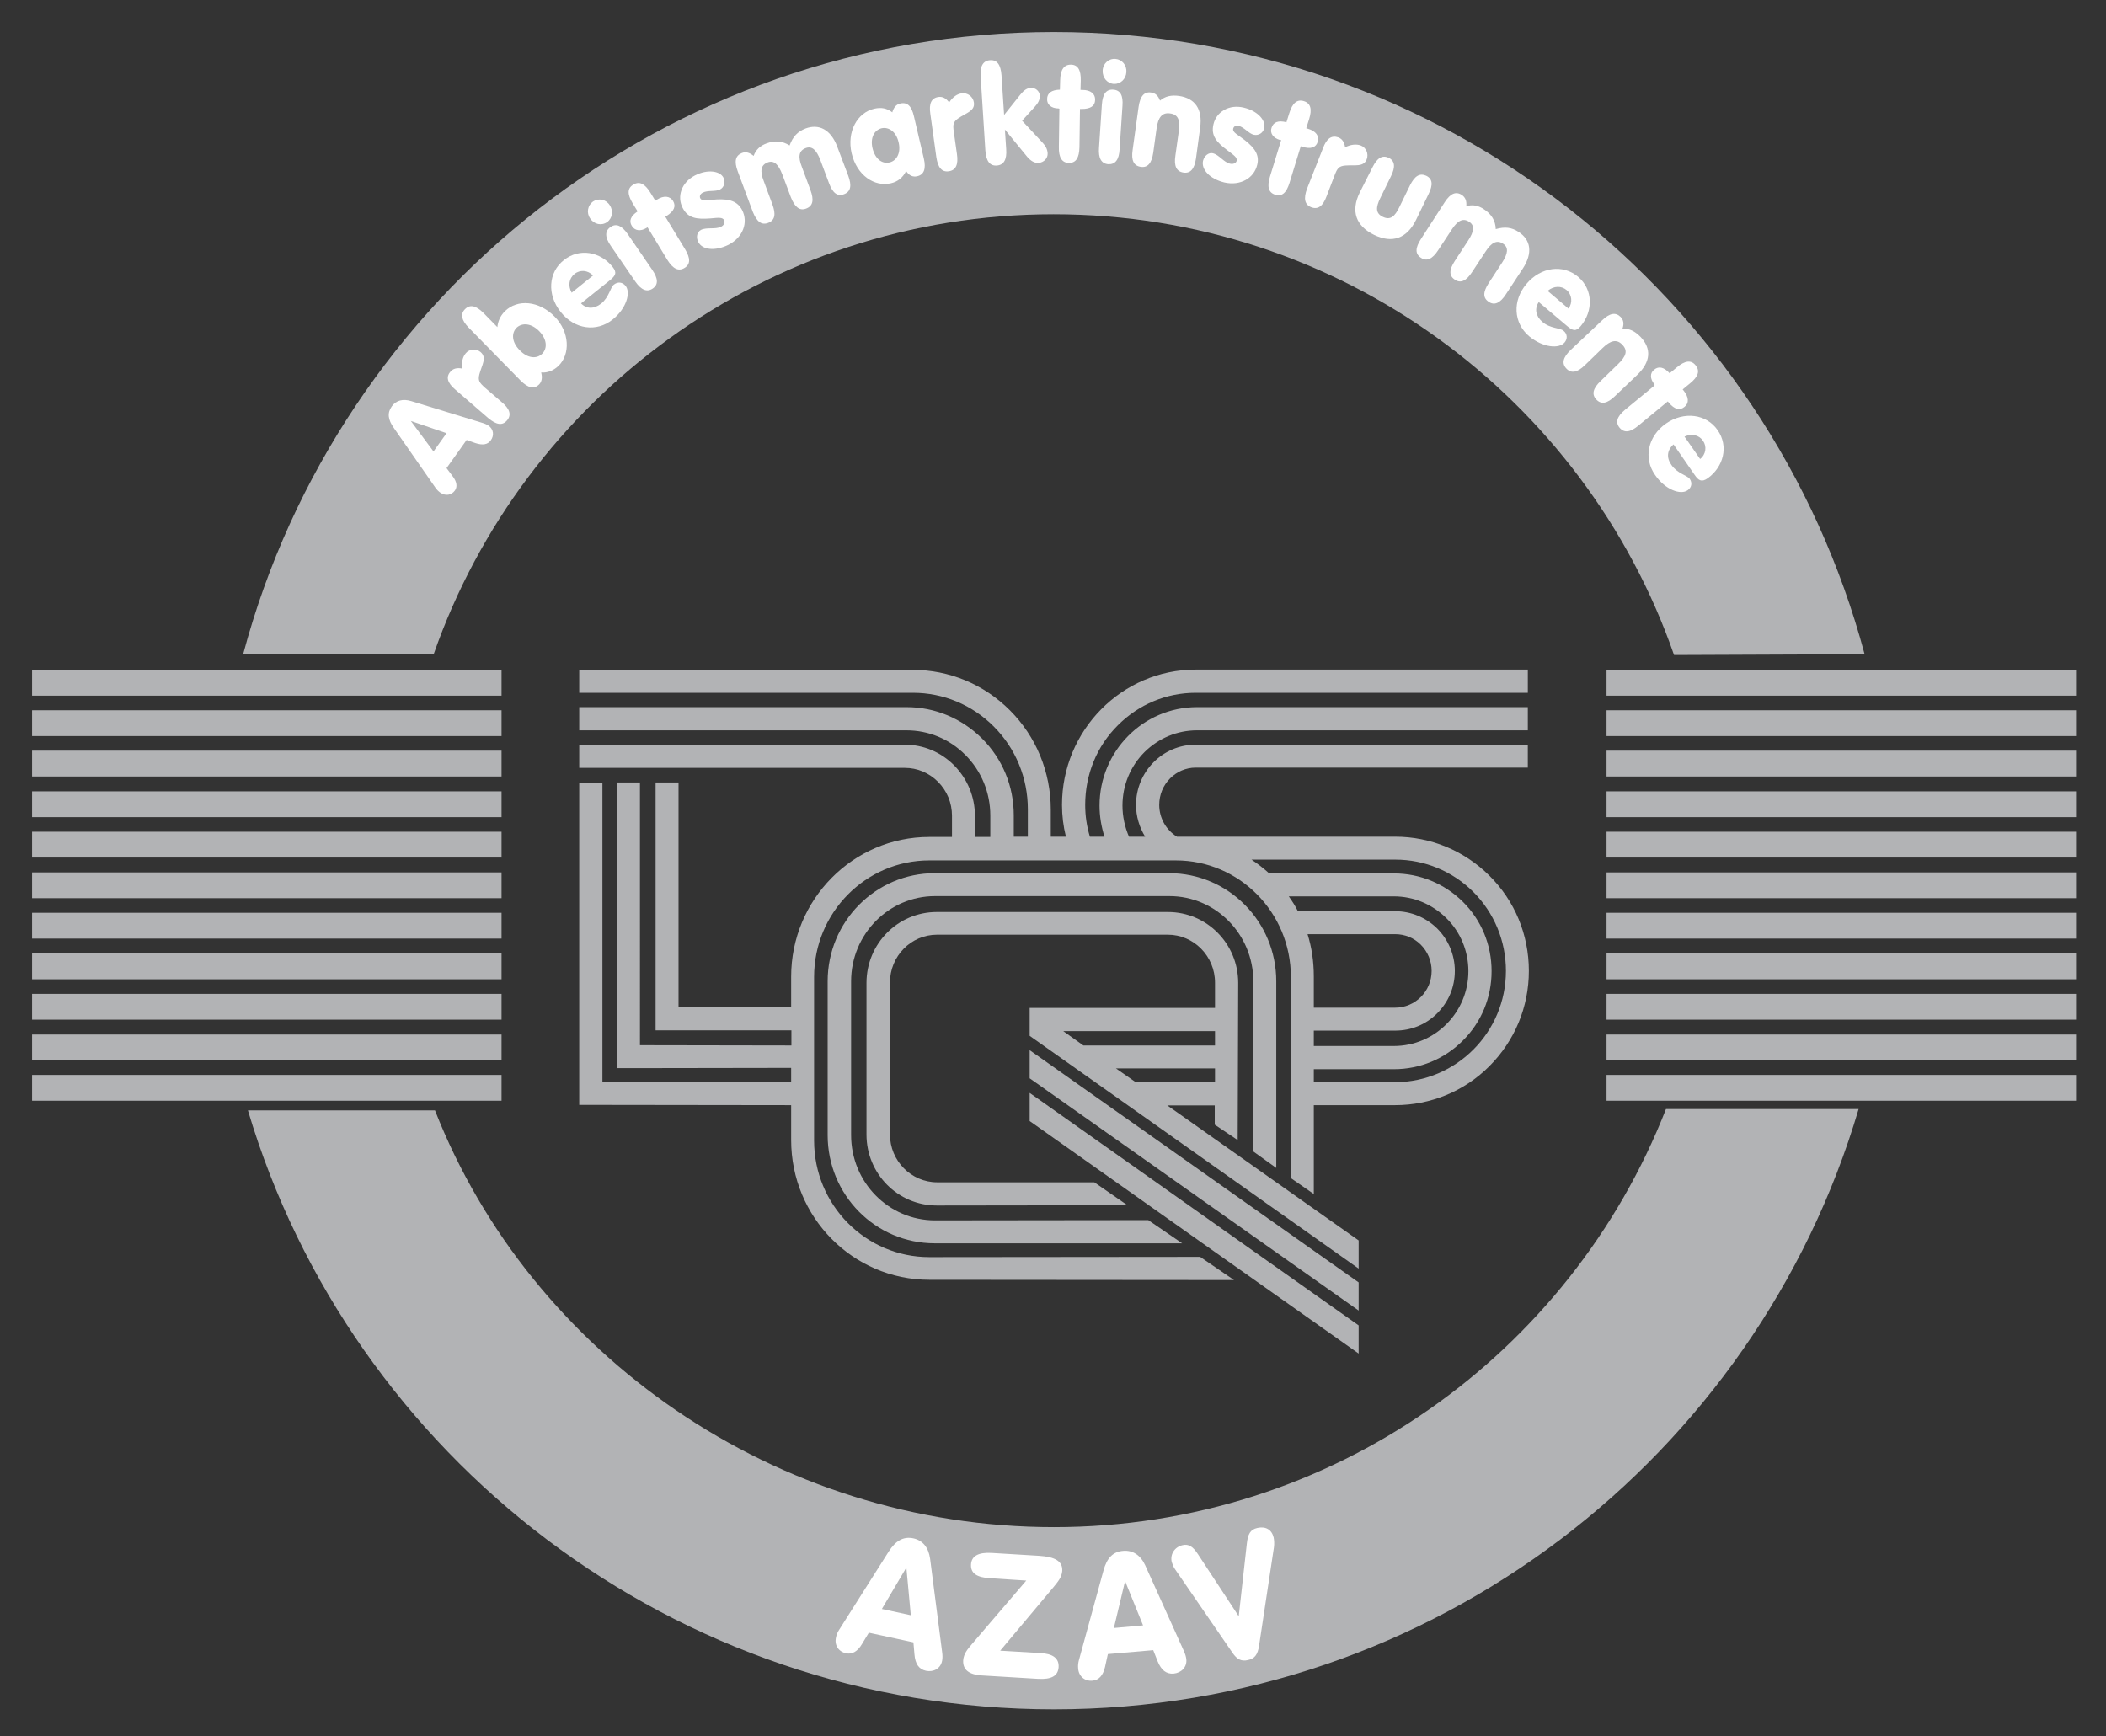 <?xml version="1.0" encoding="utf-8"?>
<!-- Generator: Adobe Illustrator 27.0.0, SVG Export Plug-In . SVG Version: 6.00 Build 0)  -->
<svg version="1.1" id="Ebene_1" xmlns="http://www.w3.org/2000/svg" xmlns:xlink="http://www.w3.org/1999/xlink" x="0px" y="0px"
	 viewBox="0 0 807.9 666.1" style="enable-background:new 0 0 807.9 666.1;" xml:space="preserve">
<rect x="0" y="0" width="807.9" height="666.1" fill="#333333" stroke="none"/>
<style type="text/css">
	.st0{fill:#B2B3B5;}
	.st1{fill:#FFFFFF;}
</style>
<g>
	<path class="st0" d="M166.9,426.1c36.8,93.6,130.7,159.8,237.4,159.8c106.8,0,198.1-66.5,234.8-160.4l73.9,0
		c-39.4,133.2-162.7,230.3-308.7,230.3c-145.7,0-269.6-96.9-309.2-229.8H166.9z"/>
	<path class="st0" d="M166.4,250.9c34.4-98.3,127.9-168.7,237.8-168.7c110.1,0,203.7,70.6,238,169.1l73.1-0.3
		c-36.7-137.5-162-238.7-311-238.7c-148.9,0-274.3,101.2-311,238.6L166.4,250.9"/>
</g>
<g>
	<g>
		<g>
			<rect x="616.3" y="257" class="st0" width="180.1" height="9.9"/>
			<rect x="616.3" y="272.5" class="st0" width="180.1" height="9.9"/>
			<rect x="616.3" y="288" class="st0" width="180.1" height="9.9"/>
			<rect x="616.3" y="303.6" class="st0" width="180.1" height="9.9"/>
			<rect x="616.3" y="319.1" class="st0" width="180.1" height="9.9"/>
			<rect x="616.3" y="334.7" class="st0" width="180.1" height="9.9"/>
			<rect x="616.3" y="350.2" class="st0" width="180.1" height="9.9"/>
			<rect x="616.3" y="365.8" class="st0" width="180.1" height="9.9"/>
			<rect x="616.3" y="381.3" class="st0" width="180.1" height="9.9"/>
			<rect x="616.3" y="396.9" class="st0" width="180.1" height="9.9"/>
			<rect x="616.3" y="412.4" class="st0" width="180.1" height="9.9"/>
		</g>
		<g>
			<rect x="12.3" y="257" class="st0" width="180.1" height="9.9"/>
			<rect x="12.3" y="272.5" class="st0" width="180.1" height="9.9"/>
			<rect x="12.3" y="288" class="st0" width="180.1" height="9.9"/>
			<rect x="12.3" y="303.6" class="st0" width="180.1" height="9.9"/>
			<rect x="12.3" y="319.1" class="st0" width="180.1" height="9.9"/>
			<rect x="12.3" y="334.7" class="st0" width="180.1" height="9.9"/>
			<rect x="12.3" y="350.2" class="st0" width="180.1" height="9.9"/>
			<rect x="12.3" y="365.8" class="st0" width="180.1" height="9.9"/>
			<rect x="12.3" y="381.3" class="st0" width="180.1" height="9.9"/>
			<rect x="12.3" y="396.9" class="st0" width="180.1" height="9.9"/>
			<rect x="12.3" y="412.4" class="st0" width="180.1" height="9.9"/>
		</g>
	</g>
</g>
<polygon class="st0" points="521.2,519.3 521.2,508.5 395,419.3 395,430.1 "/>
<path class="st0" d="M453.5,477l-13-8.9l-81.8,0.1c-17.8,0-32.2-14.6-32.2-32.7v-59c0-18.1,14.5-32.7,32.2-32.7h89.9
	c17.7,0,32.2,14.6,32.2,32.7l-0.1,65.2l8.9,6.4l0-71.6c0-22.9-18.4-41.5-41.1-41.5h-89.9c-22.7,0-41.1,18.6-41.1,41.5v59
	c0,22.9,18.3,41.5,41.1,41.5L453.5,477z"/>
<polygon class="st0" points="521.2,502.8 521.2,492 395,402.9 395,413.7 "/>
<path class="st0" d="M466.1,386.8l0-9.8c0-10.2-8.2-18.4-18.1-18.4h-88.5c-10,0-18.1,8.2-18.1,18.4v58.2c0,10.2,8.2,18.4,18.1,18.4
	l60.3,0l12.7,8.8l-73.1,0.1c-15,0-27-12.2-27-27.2v-58.2c0-15,12-27.2,27-27.2H448c15,0,27,12.2,27,27.2l-0.2,60.3l-8.8-5.9l0-7.4
	h-18.2l73.4,51.8v10.8L395,397.4v-1.8v-8.9v0h0.2l0,0H466.1 M466.1,409.9h-38l7.3,5.1v0h30.7L466.1,409.9 M466.1,395.6h-58.2
	l7.7,5.5h50.5V395.6z"/>
<path class="st0" d="M586.5,372.5c0,13.8-5.4,26.8-15.2,36.6c-9.6,9.6-22.5,14.9-36.1,14.9H504l0,34.1l-8.8-6.1l0-77.2
	c0-24.7-19.8-44.7-44.1-44.7h-94.6c-24.3,0-44.2,20-44.2,44.7v62.8c0,24.7,19.8,44.7,44.2,44.7l103.9-0.1l13,8.9L356.5,491
	c-29.3,0-53-24-53-53.6V424l-76.9-0.1l-4.4,0v-4.4l0-119.2h8.9l0,114.8l72.4-0.1v-5.3l-62.5,0.1h-4.4v-4.4V300.2h8.9V401l58.1,0.1
	v-5.8l-47.7,0h-4.4v-4.4l0-90.7l8.8,0l0,86.3l43.2,0v-11.8c0-29.5,23.7-53.6,53-53.6h8.7V313c0-5-1.9-9.6-5.4-13.1
	c-3.4-3.4-7.9-5.3-12.7-5.3H222.2v-8.9H347c7.2,0,13.9,2.8,19,7.9c5.1,5.2,8,12,8,19.4v8.1h5.9v-8.2c0-8.8-3.4-17.1-9.6-23.3
	c-6.1-6.1-14.1-9.4-22.6-9.4H222.2v-8.9h125.6c10.9,0,21.1,4.3,28.9,12c7.9,7.9,12.2,18.3,12.2,29.5v8.2h5.4v-10.5
	c0-12.1-4.7-23.4-13.1-31.8c-8.3-8.3-19.3-12.9-31-12.9H222.2V257h127.9c14,0,27.3,5.5,37.3,15.5c10.1,10.1,15.7,23.7,15.7,38.1V321
	h5.8c-1-4-1.5-8.1-1.5-12.2c0-28.6,23-51.9,51.3-51.9h127.4v8.9H458.7c-11.2,0-21.8,4.4-29.8,12.4c-8.2,8.1-12.6,19-12.6,30.6
	c0,4.2,0.6,8.2,1.8,12.2h5.6c-1.2-3.8-1.9-7.8-1.9-11.9c0-20.9,16.8-37.8,37.4-37.8h126.9v8.9H459.2c-7.6,0-14.7,3-20.1,8.3
	c-5.5,5.5-8.5,12.8-8.5,20.6c0,4.1,0.9,8.2,2.5,11.9h6.2c-2.2-3.6-3.5-7.8-3.5-12.2c0-12.7,10.2-23.1,22.9-23.1h127.4v8.8H458.7
	c-3.7,0-7.2,1.5-9.8,4.1c-2.7,2.7-4.2,6.3-4.2,10.2c0,5,2.6,9.6,6.8,12.2h83.7c13.6,0,26.4,5.3,36.1,14.9
	C581.1,345.6,586.5,358.6,586.5,372.5 M497.9,349.6h37.3c6.1,0,11.8,2.4,16.1,6.6c4.3,4.3,6.8,10.1,6.8,16.3
	c0,6.2-2.4,11.9-6.8,16.3c-4.3,4.3-10,6.6-16.1,6.6H504v5.9h30.7c15.8,0,28.6-12.9,28.6-28.7c0-7.7-3-15-8.5-20.4
	c-5.4-5.3-12.5-8.3-20.1-8.3h-40.3C495.7,345.7,496.9,347.6,497.9,349.6 M504,374.6l0,12h31.2c7.7,0,14-6.3,14-14.1
	c0-3.8-1.5-7.4-4.2-10.1c-2.6-2.6-6.1-4-9.8-4h-33.6C503.2,363.5,504,368.9,504,374.6 M577.7,372.5c0-11.5-4.5-22.3-12.6-30.4
	c-8-7.9-18.6-12.3-29.8-12.3h-55.2c2.4,1.6,4.6,3.3,6.8,5.3h47.9c9.9,0,19.3,3.9,26.3,10.8c7.2,7.1,11.1,16.6,11.1,26.7
	c0,10.1-3.9,19.6-11.1,26.7c-7,7-16.4,10.9-26.3,10.9H504l0,5h31.2C558.7,415.1,577.7,396,577.7,372.5z"/>
<g>
	<path class="st1" d="M330.7,630.7c-1.7,2.9-3.8,4.1-6.1,3.6c-2.9-0.6-4.6-3.1-3.9-6.1c0.2-1,0.6-2,1.2-2.9l19-30
		c2.7-4.2,5.6-5.9,9.5-5.1c3.6,0.8,5.8,3.5,6.4,7.8l4.6,35.7c0.2,1.4,0.2,2.6,0,3.5c-0.6,3-3.3,4.4-6.2,3.8
		c-2.7-0.6-4.1-2.6-4.4-6.3l-0.4-4.6l-17.1-3.7L330.7,630.7z M349.4,619.7l-1.7-18.3l-9.4,15.9L349.4,619.7z"/>
	<path class="st1" d="M406.1,639.6c-0.2,3.4-2.8,4.8-7.9,4.5l-21.5-1.3c-5-0.3-7.4-2.2-7.2-5.8c0.2-2.5,1.6-4.2,3.4-6.3l20.8-24.3
		l-13.9-0.9c-5.1-0.3-7.5-1.9-7.3-5.3c0.2-3.2,2.8-4.7,7.9-4.4l18.2,1.1c6.2,0.4,9.1,2.1,8.9,5.8c-0.2,2.5-1.7,4.2-3.5,6.4
		l-20.3,24.2l15.2,0.9C403.9,634.4,406.3,636.2,406.1,639.6z"/>
	<path class="st1" d="M423.9,639.6c-0.8,3.3-2.4,5-4.8,5.2c-3,0.3-5.3-1.7-5.5-4.7c-0.1-1.1,0-2.1,0.3-3.2l9.4-34.3
		c1.3-4.8,3.6-7.3,7.6-7.6c3.6-0.3,6.6,1.6,8.4,5.5l14.8,32.8c0.6,1.3,0.9,2.4,1,3.3c0.3,3-1.9,5.2-4.9,5.5
		c-2.8,0.2-4.7-1.3-6.1-4.7l-1.7-4.3l-17.4,1.5L423.9,639.6z M438.5,623.6l-6.9-17l-4.3,18L438.5,623.6z"/>
	<path class="st1" d="M450.8,602.1c-0.6-0.8-1-1.9-1.3-2.8c-0.7-3,1.1-5.8,4.2-6.5c2.3-0.5,3.9,0.5,5.8,3.4l15.7,23.9l3.1-27.8
		c0.4-3.7,1.3-5.5,4.1-6.1c3.2-0.7,5.5,0.7,6.2,3.7c0.2,1,0.3,2.4,0.1,3.8l-5.7,37.7c-0.5,3.4-1.7,5-4.3,5.5
		c-2.5,0.6-4.2-0.3-5.9-2.8L450.8,602.1z"/>
</g>
<g>
	<path class="st1" d="M173.7,182.8c1.6,2.1,1.8,4,0.8,5.4c-1.3,1.8-3.6,2.2-5.6,0.8c-0.7-0.5-1.3-1.1-1.8-1.8l-16-23
		c-2.3-3.2-2.6-5.8-0.8-8.3c1.6-2.3,4.3-3,7.5-2l27.1,8.3c1.1,0.3,1.9,0.7,2.5,1.1c2,1.4,2.2,3.8,0.9,5.6c-1.2,1.7-3.1,2-5.9,1.1
		l-3.4-1.2l-7.7,10.8L173.7,182.8z M171.3,166.2l-13.7-4.7l8.7,11.7L171.3,166.2z"/>
	<path class="st1" d="M174.7,149.5c-3.1-2.6-3.7-4.9-1.9-6.9c1-1.2,2.5-1.6,4.5-1.2c-0.3-2.5,0.2-4.5,1.4-5.9
		c1.4-1.7,4.1-1.8,5.7-0.4c2.5,2.2,0.4,5-0.5,8.5c-0.6,2.4,0,3.2,2.1,5.1l6.5,5.6c3.1,2.6,3.8,4.9,2,7c-1.8,2.1-4.1,1.7-7.2-0.9
		L174.7,149.5z"/>
	<path class="st1" d="M193.7,119.4c4.8-4.7,13-4.1,19.1,2.1c5.7,5.8,6.1,14.4,1.4,18.9c-1.9,1.8-4.2,2.7-6.6,2.5
		c0.5,1.9,0.3,3.5-0.8,4.6c-1.9,1.9-4.2,1.4-7.1-1.5l-19.9-20.3c-2.8-2.9-3.3-5.2-1.4-7.1c1.9-1.9,4.2-1.4,7.1,1.5l5.3,5.4
		C191,123.4,191.8,121.3,193.7,119.4z M208,135.7c2.1-2.1,1.8-5.6-1.1-8.6c-3-3.1-6.5-3.4-8.7-1.4c-2.1,2.1-1.9,5.6,1.2,8.7
		C202.4,137.5,205.9,137.8,208,135.7z"/>
	<path class="st1" d="M230.6,116.5c3.1-2.5,3.5-6.2,4.9-7.3c1.5-1.2,3.3-1,4.5,0.5c2,2.5,0.4,8.6-5,12.9c-6.1,4.9-14.6,3.8-19.9-2.9
		c-5.3-6.6-4.8-15.2,1.2-19.9c6-4.8,14.1-3.2,18.7,2.6c1.8,2.2,1.1,3.4-1,5.1l-11.1,8.9C225,118.6,227.9,118.6,230.6,116.5z
		 M227.5,105.7c-2-2.1-5-2.3-7.1-0.6c-2.1,1.7-2.6,4.5-1.1,7.2L227.5,105.7z"/>
	<path class="st1" d="M227.5,77.3c2.1-1.4,5-0.8,6.4,1.4c1.5,2.2,1,5.1-1,6.5c-2.1,1.5-5,0.9-6.5-1.4
		C224.9,81.7,225.4,78.8,227.5,77.3z M250.4,110.7c-2.2,1.5-4.4,0.6-6.7-2.7l-9.4-13.7c-2.3-3.3-2.3-5.7-0.1-7.2
		c2.2-1.5,4.3-0.6,6.6,2.7l9.4,13.7C252.5,106.9,252.6,109.2,250.4,110.7z"/>
	<path class="st1" d="M248.1,87.4c-2.4,1.5-4.6,1.1-5.7-0.7c-1.2-1.9-0.5-3.8,2.2-5.6l-1.9-3.1c-2.1-3.5-2.1-5.8,0.3-7.2
		c2.3-1.4,4.4-0.3,6.5,3.1l1.9,3.1l0.6-0.4c2.7-1.7,5-1.4,6.2,0.5c1.2,2,0.4,3.9-2.4,5.7l-0.6,0.3l7.6,12.5c2.1,3.5,2.1,5.8-0.2,7.2
		c-2.3,1.4-4.4,0.4-6.6-3.1l-7.6-12.5L248.1,87.4z"/>
	<path class="st1" d="M267.9,92.9c-1-1.9-0.5-3.9,1-4.7c2.2-1.1,5.5-0.1,7.7-1.2c1.2-0.6,1.6-1.7,1.2-2.5c-0.6-1.2-2.1-1-5.3-0.7
		c-5.3,0.4-8.6-0.1-10.6-4c-2.3-4.4-0.5-9.8,4.7-12.5c4.9-2.5,9.6-1.7,10.9,0.8c0.9,1.7,0.3,3.8-1.3,4.6c-1.7,0.9-4.7,0.2-6.6,1.2
		c-1,0.5-1.3,1.4-1,2.1c0.7,1.4,2.8,0.7,6.5,0.5c4.8-0.2,7.8,0.7,9.6,4.1c2.4,4.7,0.4,10.4-5.2,13.3
		C274.2,96.5,269.4,95.8,267.9,92.9z"/>
	<path class="st1" d="M283,65.7c-1.4-3.8-0.9-6,1.6-7c1.5-0.6,2.9-0.2,4.5,1.1c0.9-2.4,2.5-3.9,5-4.8c3.2-1.2,6.1-0.9,8.8,0.8
		c1.3-3.5,3.1-5.3,6.1-6.5c5.1-1.9,9.7,0.3,12.2,7l4.2,11.1c1.4,3.8,1,6.1-1.6,7.1c-2.6,1-4.4-0.5-5.8-4.3l-3.3-8.8
		c-1.5-3.9-3.2-5.5-5.6-4.6c-2.7,1-3,3.4-1.5,7.2l3.3,8.9c1.4,3.8,1,6.1-1.6,7.1c-2.5,1-4.4-0.5-5.9-4.3l-3.3-8.8
		c-1.5-3.9-3.2-5.5-5.6-4.6c-2.7,1-3,3.4-1.5,7.2l3.3,8.9c1.4,3.8,1,6.1-1.6,7.1s-4.4-0.5-5.9-4.2L283,65.7z"/>
	<path class="st1" d="M341.8,70.3c-6.3,1.5-13.1-3-15.1-11.5c-1.9-8.2,2.1-15.6,8.7-17.1c2.7-0.6,4.8-0.2,6.9,1.4
		c0.5-1.8,1.5-3.1,3.1-3.4c2.7-0.6,4.3,1,5.2,4.9l3.8,16.2c0.9,3.9,0.1,6.2-2.5,6.8c-1.7,0.4-3.1-0.2-4.3-2
		C346.4,68.1,344.4,69.7,341.8,70.3z M341.3,62.3c2.8-0.7,4.4-3.8,3.4-7.8c-0.9-3.9-3.7-5.9-6.5-5.3c-2.8,0.7-4.4,3.6-3.5,7.6
		C335.7,61,338.4,63,341.3,62.3z"/>
	<path class="st1" d="M356.9,43.7c-0.6-4,0.4-6.1,3.1-6.5c1.5-0.2,2.9,0.4,4.1,2.1c1.4-2.1,3.1-3.3,4.9-3.5c2.2-0.3,4.3,1.3,4.6,3.5
		c0.5,3.3-3,4-6,6.1c-2,1.4-2.1,2.4-1.7,5.2l1.2,8.5c0.6,4-0.4,6.2-3.1,6.6c-2.7,0.4-4.2-1.4-4.8-5.4L356.9,43.7z"/>
	<path class="st1" d="M391.5,36.2c1.3-1.6,2.5-2.4,3.9-2.5c1.9-0.1,3.4,1.3,3.5,3c0.1,1.3-0.6,2.8-1.8,4.1l-5,5.5l8,8.6
		c1.1,1.2,1.7,2.4,1.8,3.9c0.1,1.9-1.4,3.5-3.5,3.7c-1.5,0.1-2.9-0.7-4.3-2.3l-8.6-10.5l0.5,7.5c0.3,4-0.9,6.1-3.6,6.3
		c-2.7,0.2-4.1-1.7-4.4-5.8l-1.8-28.3c-0.3-4,0.9-6.1,3.6-6.3c2.7-0.2,4.1,1.7,4.4,5.8l1,15.2L391.5,36.2z"/>
	<path class="st1" d="M406.1,41.6c-2.8,0-4.5-1.5-4.4-3.6c0-2.3,1.7-3.5,4.9-3.6l0.1-3.6c0.1-4,1.4-6,4.1-6c2.7,0,3.9,2.1,3.8,6.1
		l-0.1,3.6l0.7,0c3.2,0,5,1.5,4.9,3.8c0,2.3-1.7,3.5-5.1,3.5l-0.7,0l-0.2,14.7c-0.1,4-1.3,6-4,6c-2.7,0-4-2.1-3.9-6.1l0.2-14.7
		L406.1,41.6z"/>
	<path class="st1" d="M425.2,63c-2.7-0.2-3.9-2.3-3.6-6.3l1.1-16.6c0.3-4,1.6-5.9,4.4-5.7c2.7,0.2,3.8,2.2,3.5,6.2l-1.1,16.6
		C429.3,61.2,427.9,63.1,425.2,63z M427.9,22.6c2.5,0.2,4.4,2.4,4.2,5.1c-0.2,2.7-2.3,4.6-4.8,4.5c-2.6-0.2-4.4-2.4-4.3-5.1
		C423.1,24.4,425.3,22.4,427.9,22.6z"/>
	<path class="st1" d="M436.8,40.9c0.6-4,2.1-5.8,4.8-5.4c1.6,0.2,2.7,1.2,3.4,3.1c2-1.7,4.3-2.2,7.3-1.8c6.1,0.9,9.1,5,8.1,12.2
		l-1.6,11.8c-0.6,4-2.1,5.8-4.8,5.4c-2.7-0.4-3.7-2.5-3.1-6.5l1.3-9.3c0.6-4.3-0.2-6.5-3.4-6.9c-3-0.4-4.5,1.5-5.1,5.7l-1.3,9.4
		c-0.6,4-2.1,5.8-4.8,5.4c-2.7-0.4-3.7-2.5-3.1-6.5L436.8,40.9z"/>
	<path class="st1" d="M461.5,61.7c0.5-2,2.2-3.3,3.8-2.9c2.4,0.6,4.2,3.5,6.6,4c1.3,0.3,2.3-0.3,2.5-1.1c0.3-1.3-1-2.1-3.5-4
		c-4.3-3.2-6.4-5.7-5.4-10c1.1-4.8,6-7.8,11.7-6.4c5.4,1.3,8.4,4.9,7.8,7.8c-0.4,1.9-2.2,3-4,2.6c-1.9-0.4-3.7-2.9-5.8-3.4
		c-1.1-0.3-1.9,0.2-2.1,1c-0.4,1.5,1.7,2.3,4.6,4.6c3.8,3,5.5,5.7,4.6,9.3c-1.2,5.1-6.4,8.2-12.6,6.8C464,68.6,460.8,65,461.5,61.7z
		"/>
	<path class="st1" d="M491,53.7c-2.7-0.8-3.9-2.7-3.2-4.7c0.7-2.2,2.6-2.9,5.7-2.1l1.1-3.5c1.2-3.9,3-5.4,5.6-4.6
		c2.6,0.8,3.2,3.1,2,6.9l-1.1,3.5l0.7,0.2c3,0.9,4.4,2.8,3.7,5c-0.7,2.2-2.6,2.9-5.9,1.9l-0.6-0.2l-4.3,14c-1.2,3.9-2.9,5.4-5.5,4.6
		c-2.6-0.8-3.2-3.1-2-7l4.3-14L491,53.7z"/>
	<path class="st1" d="M507.5,56.9c1.4-3.8,3.3-5.1,5.9-4.2c1.5,0.6,2.3,1.8,2.6,3.8c2.2-1.1,4.3-1.3,6-0.7c2.1,0.8,3.1,3.2,2.3,5.3
		c-1.2,3.1-4.6,2.1-8.2,2.4c-2.5,0.2-3.1,1.1-4.1,3.7l-3.1,8.1c-1.4,3.8-3.3,5.2-5.9,4.2c-2.5-1-3-3.3-1.6-7.1L507.5,56.9z"/>
	<path class="st1" d="M526.5,64.2c1.8-3.6,3.7-4.8,6.2-3.7c2.4,1.2,2.7,3.5,0.9,7.1l-4.1,8.4c-1.7,3.5-1.9,5.8,1,7.2
		c2.9,1.4,4.6-0.2,6.3-3.7l4.1-8.4c1.8-3.6,3.7-4.8,6.2-3.7c2.5,1.2,2.7,3.5,0.9,7.1l-4.8,9.9c-3.5,7.1-9.1,9.1-16.1,5.7
		c-6.9-3.4-9-9-5.5-16.2L526.5,64.2z"/>
	<path class="st1" d="M554.2,77.6c2.2-3.4,4.3-4.3,6.6-2.8c1.3,0.9,1.9,2.2,1.7,4.3c2.4-0.7,4.6-0.3,6.8,1.2
		c2.9,1.9,4.4,4.4,4.5,7.6c3.5-1,6.1-0.7,8.8,1.1c4.6,3,5.5,8,1.6,14l-6.5,9.9c-2.2,3.4-4.4,4.4-6.6,2.9c-2.3-1.5-2.2-3.8,0-7.2
		l5.1-7.8c2.3-3.5,2.6-5.9,0.4-7.3c-2.4-1.6-4.5-0.4-6.7,3l-5.2,7.9c-2.2,3.4-4.4,4.4-6.6,2.9c-2.3-1.5-2.2-3.8,0-7.2l5.1-7.8
		c2.3-3.5,2.6-5.8,0.4-7.2c-2.4-1.6-4.5-0.4-6.7,3l-5.2,7.9c-2.2,3.4-4.4,4.4-6.6,2.9c-2.3-1.5-2.2-3.8,0-7.2L554.2,77.6z"/>
	<path class="st1" d="M591.7,123.5c3,2.6,6.7,2.2,8.1,3.4c1.5,1.2,1.6,3.1,0.4,4.5c-2.1,2.5-8.3,2-13.6-2.4c-6-5.1-6.5-13.6-1-20.1
		c5.5-6.5,14-7.6,19.8-2.7c5.8,4.9,5.8,13.2,1,18.9c-1.8,2.2-3.1,1.8-5.2,0l-10.9-9.2C588.6,118.4,589.1,121.3,591.7,123.5z
		 M601.7,118.4c1.7-2.3,1.3-5.4-0.7-7.1c-2-1.7-4.9-1.7-7.3,0.3L601.7,118.4z"/>
	<path class="st1" d="M614.6,122.9c2.9-2.8,5.2-3.2,7.1-1.3c1.1,1.1,1.4,2.6,0.7,4.5c2.7-0.1,4.7,0.9,6.9,3.1
		c4.3,4.5,4,9.6-1.2,14.6l-8.6,8.2c-2.9,2.8-5.2,3.3-7.1,1.3c-1.9-2-1.3-4.3,1.6-7.1l6.7-6.5c3.1-3,3.9-5.2,1.6-7.5
		c-2.1-2.2-4.5-1.6-7.5,1.3l-6.8,6.6c-2.9,2.8-5.2,3.3-7.1,1.3c-1.9-2-1.3-4.3,1.6-7.1L614.6,122.9z"/>
	<path class="st1" d="M634.7,147.5c-1.8-2.2-1.8-4.4-0.1-5.7c1.7-1.4,3.7-1,5.9,1.4l2.8-2.3c3.1-2.6,5.5-2.9,7.2-0.7
		c1.7,2.1,1,4.3-2.2,6.9l-2.8,2.3l0.4,0.5c2,2.5,2.1,4.8,0.3,6.2c-1.8,1.5-3.8,1-6-1.6l-0.4-0.5l-11.3,9.3c-3.1,2.6-5.4,2.9-7.2,0.8
		c-1.7-2.1-1-4.3,2.1-6.9l11.3-9.3L634.7,147.5z"/>
	<path class="st1" d="M641.2,178.4c2.3,3.3,5.9,3.9,7,5.3c1.1,1.6,0.7,3.4-0.8,4.4c-2.7,1.9-8.6-0.2-12.5-5.9
		c-4.5-6.4-2.8-14.8,4.2-19.7c6.9-4.8,15.5-3.7,19.8,2.5c4.4,6.3,2.2,14.2-3.8,18.5c-2.3,1.6-3.5,0.9-5-1.3l-8.1-11.7
		C639.5,172.7,639.2,175.6,641.2,178.4z M652.2,176.1c2.3-1.8,2.6-4.9,1.1-7c-1.5-2.2-4.3-2.9-7.1-1.6L652.2,176.1z"/>
</g>
</svg>
